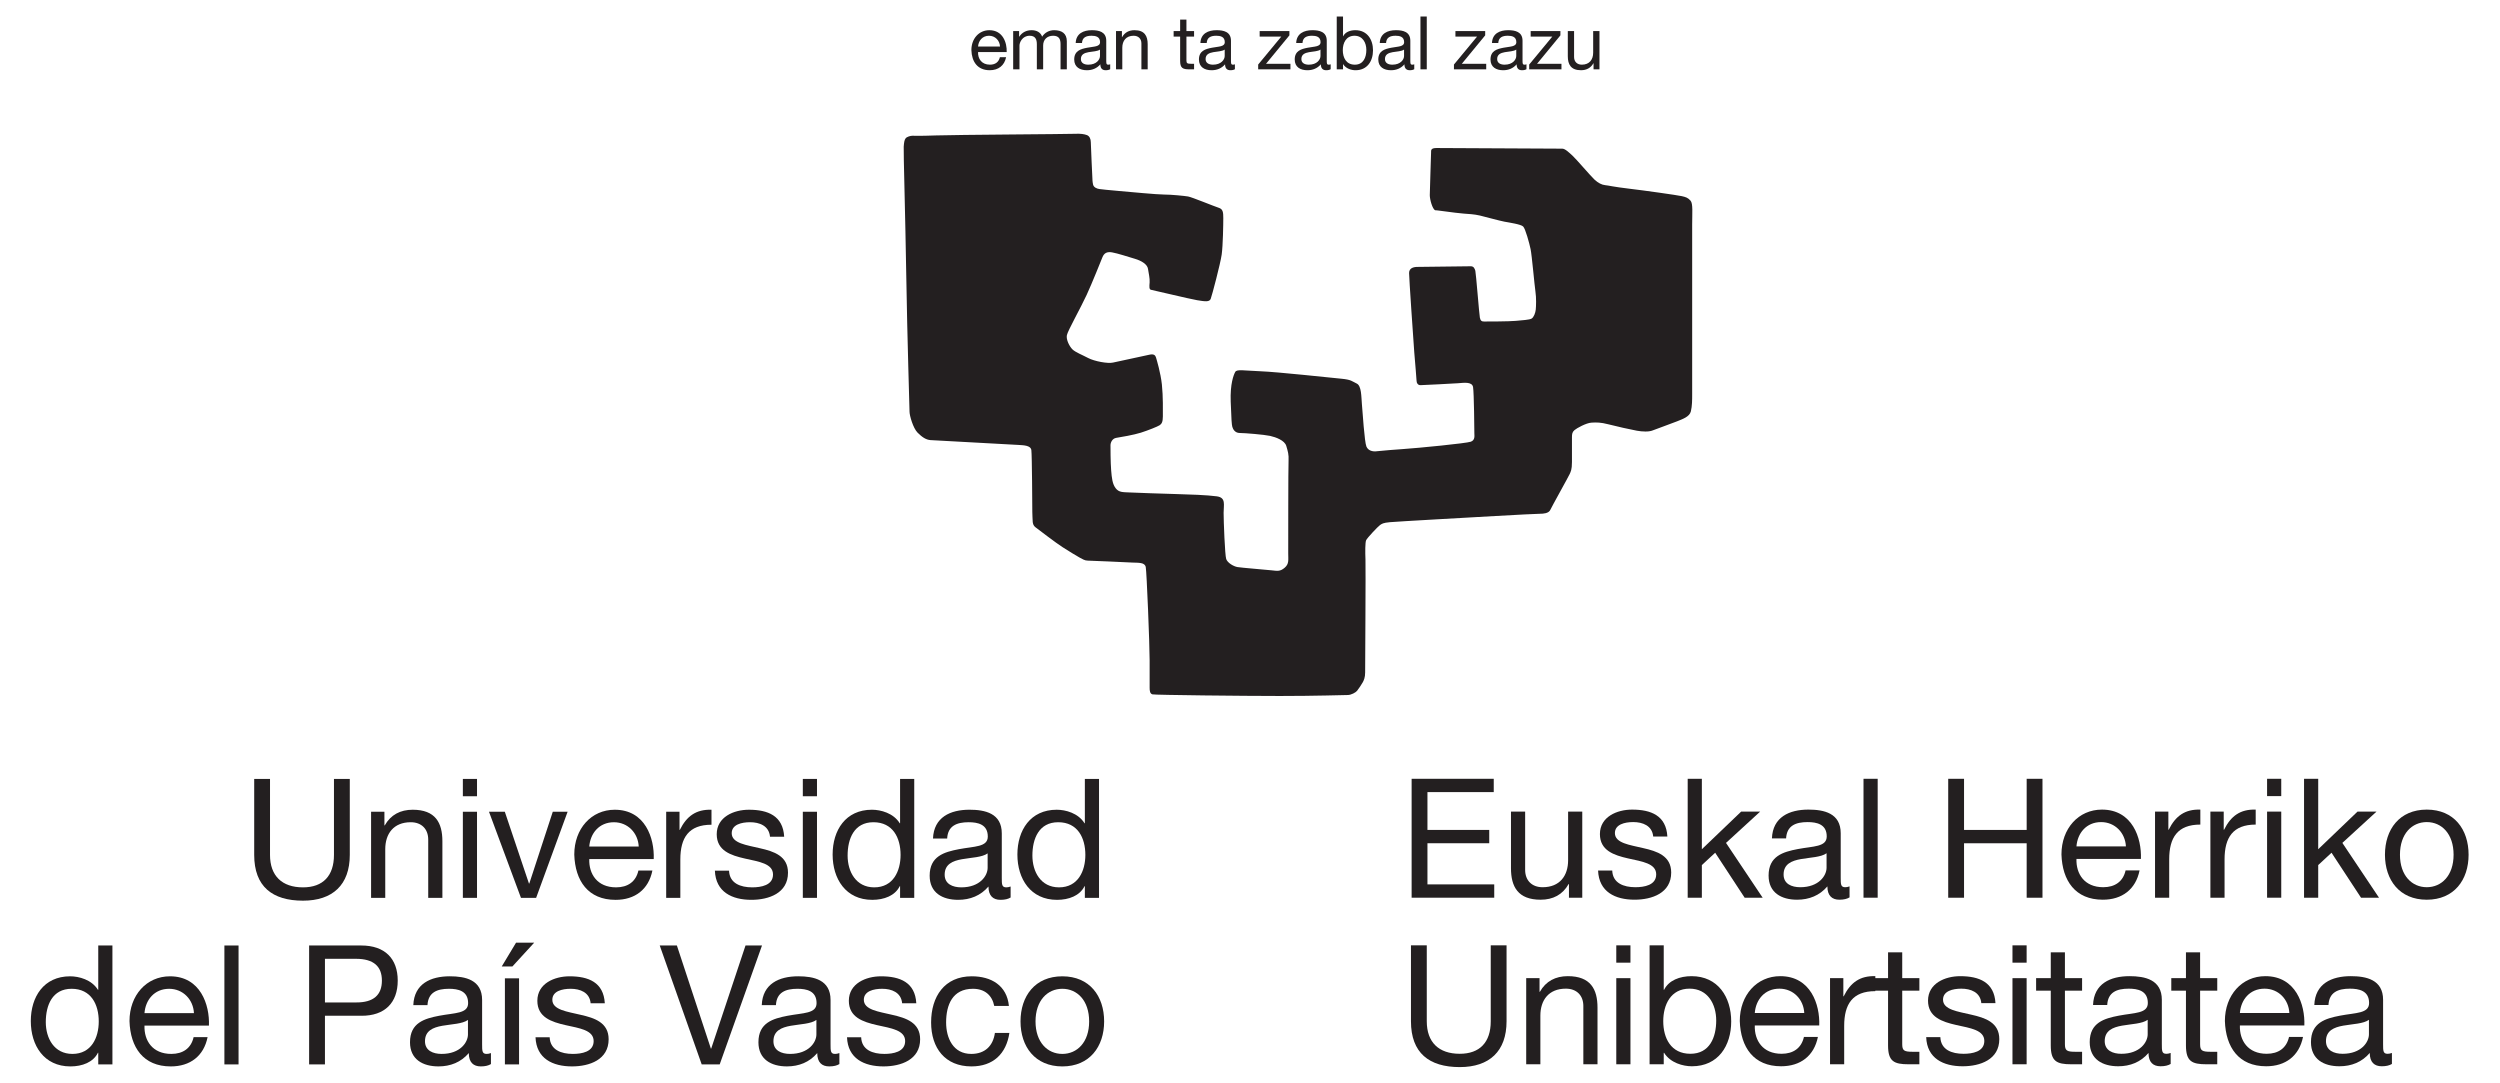 <?xml version="1.0" encoding="UTF-8" standalone="no"?>
<svg
   xmlns:dc="http://purl.org/dc/elements/1.1/"
   xmlns:cc="http://creativecommons.org/ns#"
   xmlns:rdf="http://www.w3.org/1999/02/22-rdf-syntax-ns#"
   xmlns:svg="http://www.w3.org/2000/svg"
   xmlns="http://www.w3.org/2000/svg"
   viewBox="0 0 226.772 98.268"
   height="98.268"
   width="226.772"
   xml:space="preserve"
   id="svg2"
   version="1.1"><defs
     id="defs6"><clipPath
       id="clipPath18"
       clipPathUnits="userSpaceOnUse"><path
         id="path16"
         d="M 0,73.701 H 170.079 V 0 H 0 Z" /></clipPath></defs><g
     transform="matrix(1.333,0,0,-1.333,0,98.268)"
     id="g10"><g
       id="g12"><g
         clip-path="url(#clipPath18)"
         id="g14"><g
           transform="translate(3.116,4.167)"
           id="g20"><path
             id="path22"
             style="fill:#231f20;fill-opacity:1;fill-rule:evenodd;stroke:none"
             d="m 0,0 c 0,1.145 0.442,2.267 1.757,2.267 1.326,0 1.847,-1.066 1.847,-2.222 0,-1.1 -0.499,-2.21 -1.791,-2.21 C 0.567,-2.165 0,-1.1 0,0 M 4.534,5.213 H 3.57 V 2.198 H 3.548 C 3.117,2.89 2.255,3.116 1.655,3.116 c -1.791,0 -2.675,-1.393 -2.675,-3.049 0,-1.654 0.895,-3.083 2.697,-3.083 0.805,0 1.553,0.284 1.871,0.93 H 3.57 v -0.793 h 0.964 z" /></g><g
           transform="translate(9.832,4.778)"
           id="g24"><path
             id="path26"
             style="fill:#231f20;fill-opacity:1;fill-rule:evenodd;stroke:none"
             d="M 0,0 C 0.068,0.896 0.669,1.655 1.677,1.655 2.629,1.655 3.321,0.918 3.366,0 Z M 3.344,-1.632 C 3.174,-2.392 2.618,-2.776 1.825,-2.776 0.544,-2.776 -0.034,-1.87 0,-0.85 h 4.386 c 0.057,1.416 -0.578,3.355 -2.652,3.355 -1.598,0 -2.754,-1.292 -2.754,-3.049 0.057,-1.79 0.94,-3.083 2.811,-3.083 1.314,0 2.244,0.703 2.504,1.995 z" /></g><path
           id="path28"
           style="fill:#231f20;fill-opacity:1;fill-rule:evenodd;stroke:none"
           d="m 15.27,1.288 h 0.963 V 9.38 H 15.27 Z" /><g
           transform="translate(22.112,8.474)"
           id="g30"><path
             id="path32"
             style="fill:#231f20;fill-opacity:1;fill-rule:evenodd;stroke:none"
             d="m 0,0 h 2.108 c 1.213,0 1.768,-0.521 1.768,-1.484 0,-0.964 -0.555,-1.497 -1.768,-1.486 L 0,-2.97 Z M -1.077,-7.186 H 0 v 3.31 h 2.471 c 1.609,-0.012 2.482,0.895 2.482,2.392 0,1.495 -0.873,2.39 -2.482,2.39 h -3.548 z" /></g><g
           transform="translate(33.408,2.059)"
           id="g34"><path
             id="path36"
             style="fill:#231f20;fill-opacity:1;fill-rule:evenodd;stroke:none"
             d="m 0,0 c -0.125,-0.046 -0.215,-0.057 -0.294,-0.057 -0.307,0 -0.307,0.204 -0.307,0.658 v 3.014 c 0,1.371 -1.144,1.61 -2.198,1.61 -1.304,0 -2.426,-0.51 -2.483,-1.961 h 0.964 c 0.045,0.861 0.646,1.111 1.462,1.111 0.612,0 1.303,-0.136 1.303,-0.975 0,-0.725 -0.906,-0.657 -1.972,-0.861 -0.997,-0.193 -1.983,-0.476 -1.983,-1.803 0,-1.167 0.872,-1.643 1.938,-1.643 0.816,0 1.53,0.283 2.063,0.907 0,-0.635 0.317,-0.907 0.816,-0.907 0.306,0 0.521,0.056 0.691,0.159 z m -1.564,1.269 c 0,-0.533 -0.521,-1.326 -1.791,-1.326 -0.589,0 -1.133,0.227 -1.133,0.862 0,0.714 0.544,0.94 1.178,1.053 0.646,0.114 1.372,0.125 1.746,0.397 z" /></g><path
           id="path38"
           style="fill:#231f20;fill-opacity:1;fill-rule:evenodd;stroke:none"
           d="M 35.321,7.147 H 34.358 V 1.288 h 0.963 z m -1.179,0.805 h 0.725 l 1.485,1.621 h -1.235 z" /><g
           transform="translate(36.441,3.135)"
           id="g40"><path
             id="path42"
             style="fill:#231f20;fill-opacity:1;fill-rule:evenodd;stroke:none"
             d="m 0,0 c 0.057,-1.45 1.167,-1.983 2.482,-1.983 1.19,0 2.494,0.453 2.494,1.847 0,1.134 -0.953,1.451 -1.916,1.666 -0.895,0.216 -1.915,0.329 -1.915,1.021 0,0.589 0.668,0.748 1.247,0.748 0.634,0 1.292,-0.238 1.359,-0.986 H 4.715 C 4.636,3.74 3.604,4.148 2.313,4.148 1.292,4.148 0.125,3.661 0.125,2.482 0.125,1.36 1.088,1.043 2.04,0.827 3.004,0.612 3.956,0.487 3.956,-0.261 3.956,-0.997 3.14,-1.133 2.539,-1.133 1.746,-1.133 0.998,-0.861 0.963,0 Z" /></g><g
           transform="translate(51.853,9.38)"
           id="g44"><path
             id="path46"
             style="fill:#231f20;fill-opacity:1;fill-rule:evenodd;stroke:none"
             d="M 0,0 H -1.122 L -3.457,-7.016 H -3.479 L -5.792,0 h -1.167 l 2.856,-8.092 h 1.224 z" /></g><g
           transform="translate(57.119,2.059)"
           id="g48"><path
             id="path50"
             style="fill:#231f20;fill-opacity:1;fill-rule:evenodd;stroke:none"
             d="m 0,0 c -0.125,-0.046 -0.215,-0.057 -0.295,-0.057 -0.306,0 -0.306,0.204 -0.306,0.658 v 3.014 c 0,1.371 -1.145,1.61 -2.198,1.61 -1.304,0 -2.426,-0.51 -2.483,-1.961 h 0.964 c 0.045,0.861 0.646,1.111 1.462,1.111 0.612,0 1.303,-0.136 1.303,-0.975 0,-0.725 -0.906,-0.657 -1.972,-0.861 -0.997,-0.193 -1.984,-0.476 -1.984,-1.803 0,-1.167 0.873,-1.643 1.939,-1.643 0.816,0 1.53,0.283 2.063,0.907 0,-0.635 0.317,-0.907 0.816,-0.907 0.306,0 0.521,0.056 0.691,0.159 z m -1.564,1.269 c 0,-0.533 -0.521,-1.326 -1.791,-1.326 -0.589,0 -1.133,0.227 -1.133,0.862 0,0.714 0.544,0.94 1.178,1.053 0.646,0.114 1.372,0.125 1.746,0.397 z" /></g><g
           transform="translate(57.638,3.135)"
           id="g52"><path
             id="path54"
             style="fill:#231f20;fill-opacity:1;fill-rule:evenodd;stroke:none"
             d="m 0,0 c 0.057,-1.45 1.167,-1.983 2.482,-1.983 1.19,0 2.494,0.453 2.494,1.847 0,1.134 -0.953,1.451 -1.916,1.666 -0.895,0.216 -1.915,0.329 -1.915,1.021 0,0.589 0.668,0.748 1.247,0.748 0.634,0 1.292,-0.238 1.359,-0.986 H 4.715 C 4.636,3.74 3.604,4.148 2.313,4.148 1.292,4.148 0.125,3.661 0.125,2.482 0.125,1.36 1.088,1.043 2.04,0.827 3.004,0.612 3.956,0.487 3.956,-0.261 3.956,-0.997 3.14,-1.133 2.539,-1.133 1.745,-1.133 0.997,-0.861 0.963,0 Z" /></g><g
           transform="translate(68.655,5.266)"
           id="g56"><path
             id="path58"
             style="fill:#231f20;fill-opacity:1;fill-rule:evenodd;stroke:none"
             d="m 0,0 c -0.136,1.395 -1.202,2.018 -2.528,2.018 -1.859,0 -2.766,-1.383 -2.766,-3.14 0,-1.745 0.953,-2.992 2.743,-2.992 1.474,0 2.369,0.85 2.584,2.278 h -0.986 c -0.124,-0.884 -0.68,-1.428 -1.609,-1.428 -1.224,0 -1.711,1.066 -1.711,2.142 0,1.19 0.43,2.29 1.824,2.29 0.794,0 1.303,-0.431 1.451,-1.168 z" /></g><g
           transform="translate(70.466,4.212)"
           id="g60"><path
             id="path62"
             style="fill:#231f20;fill-opacity:1;fill-rule:evenodd;stroke:none"
             d="M 0,0 C 0,1.428 0.815,2.222 1.824,2.222 2.833,2.222 3.649,1.428 3.649,0 3.649,-1.417 2.833,-2.21 1.824,-2.21 0.815,-2.21 0,-1.417 0,0 m -1.021,0 c 0,-1.712 0.986,-3.061 2.845,-3.061 1.859,0 2.845,1.349 2.845,3.061 0,1.723 -0.986,3.071 -2.845,3.071 -1.859,0 -2.845,-1.348 -2.845,-3.071" /></g><g
           transform="translate(23.803,20.715)"
           id="g64"><path
             id="path66"
             style="fill:#231f20;fill-opacity:1;fill-rule:evenodd;stroke:none"
             d="m 0,0 h -1.077 v -5.169 c 0,-1.428 -0.747,-2.21 -2.108,-2.21 -1.428,0 -2.244,0.782 -2.244,2.21 V 0 h -1.076 v -5.169 c 0,-2.153 1.234,-3.116 3.32,-3.116 2.018,0 3.185,1.076 3.185,3.116 z" /></g><g
           transform="translate(25.252,12.622)"
           id="g68"><path
             id="path70"
             style="fill:#231f20;fill-opacity:1;fill-rule:evenodd;stroke:none"
             d="m 0,0 h 0.964 v 3.31 c 0,1.053 0.567,1.836 1.734,1.836 0.737,0 1.19,-0.465 1.19,-1.179 V 0 H 4.852 V 3.854 C 4.852,5.111 4.375,5.996 2.834,5.996 1.995,5.996 1.338,5.655 0.93,4.93 H 0.907 V 5.859 H 0 Z" /></g><path
           id="path72"
           style="fill:#231f20;fill-opacity:1;fill-rule:evenodd;stroke:none"
           d="m 32.46,20.715 h -0.963 v -1.179 h 0.963 z m -0.963,-8.093 h 0.963 v 5.859 h -0.963 z" /><g
           transform="translate(38.625,18.481)"
           id="g74"><path
             id="path76"
             style="fill:#231f20;fill-opacity:1;fill-rule:evenodd;stroke:none"
             d="M 0,0 H -1.009 L -2.607,-4.885 H -2.63 L -4.273,0 H -5.35 l 2.176,-5.859 h 1.032 z" /></g><g
           transform="translate(40.099,16.112)"
           id="g78"><path
             id="path80"
             style="fill:#231f20;fill-opacity:1;fill-rule:evenodd;stroke:none"
             d="M 0,0 C 0.068,0.896 0.669,1.655 1.678,1.655 2.629,1.655 3.321,0.919 3.366,0 Z M 3.344,-1.632 C 3.174,-2.391 2.618,-2.776 1.825,-2.776 0.544,-2.776 -0.034,-1.869 0,-0.85 h 4.386 c 0.057,1.417 -0.578,3.356 -2.652,3.356 -1.598,0 -2.754,-1.293 -2.754,-3.05 0.057,-1.79 0.94,-3.082 2.811,-3.082 1.314,0 2.244,0.702 2.505,1.994 z" /></g><g
           transform="translate(45.333,12.622)"
           id="g82"><path
             id="path84"
             style="fill:#231f20;fill-opacity:1;fill-rule:evenodd;stroke:none"
             d="m 0,0 h 0.963 v 2.606 c 0,1.486 0.567,2.37 2.12,2.37 v 1.02 C 2.04,6.029 1.394,5.564 0.929,4.624 H 0.907 V 5.859 H 0 Z" /></g><g
           transform="translate(48.647,14.47)"
           id="g86"><path
             id="path88"
             style="fill:#231f20;fill-opacity:1;fill-rule:evenodd;stroke:none"
             d="m 0,0 c 0.057,-1.451 1.167,-1.983 2.482,-1.983 1.19,0 2.493,0.453 2.493,1.846 0,1.134 -0.952,1.451 -1.915,1.666 -0.895,0.216 -1.915,0.329 -1.915,1.021 0,0.589 0.668,0.748 1.246,0.748 0.635,0 1.292,-0.238 1.36,-0.986 H 4.715 C 4.636,3.74 3.604,4.148 2.312,4.148 1.292,4.148 0.125,3.66 0.125,2.481 0.125,1.359 1.088,1.043 2.04,0.827 3.003,0.611 3.956,0.487 3.956,-0.261 3.956,-0.998 3.139,-1.134 2.539,-1.134 1.745,-1.134 0.997,-0.861 0.963,0 Z" /></g><path
           id="path90"
           style="fill:#231f20;fill-opacity:1;fill-rule:evenodd;stroke:none"
           d="m 55.595,20.715 h -0.964 v -1.179 h 0.964 z m -0.964,-8.093 h 0.964 v 5.859 h -0.964 z" /><g
           transform="translate(57.679,15.501)"
           id="g92"><path
             id="path94"
             style="fill:#231f20;fill-opacity:1;fill-rule:evenodd;stroke:none"
             d="m 0,0 c 0,1.145 0.442,2.267 1.757,2.267 1.326,0 1.847,-1.066 1.847,-2.222 0,-1.1 -0.499,-2.21 -1.791,-2.21 C 0.566,-2.165 0,-1.1 0,0 M 4.534,5.214 H 3.57 V 2.198 H 3.547 C 3.117,2.89 2.255,3.117 1.655,3.117 c -1.791,0 -2.675,-1.394 -2.675,-3.05 0,-1.654 0.895,-3.082 2.697,-3.082 0.805,0 1.553,0.284 1.87,0.929 H 3.57 v -0.793 h 0.964 z" /></g><g
           transform="translate(68.771,13.393)"
           id="g96"><path
             id="path98"
             style="fill:#231f20;fill-opacity:1;fill-rule:evenodd;stroke:none"
             d="m 0,0 c -0.125,-0.045 -0.215,-0.057 -0.295,-0.057 -0.306,0 -0.306,0.204 -0.306,0.658 v 3.014 c 0,1.372 -1.145,1.611 -2.199,1.611 -1.303,0 -2.425,-0.511 -2.482,-1.961 h 0.964 c 0.045,0.861 0.646,1.11 1.462,1.11 0.612,0 1.303,-0.136 1.303,-0.975 0,-0.725 -0.906,-0.657 -1.972,-0.861 -0.997,-0.193 -1.984,-0.476 -1.984,-1.803 0,-1.167 0.873,-1.642 1.939,-1.642 0.816,0 1.529,0.283 2.063,0.906 0,-0.635 0.317,-0.906 0.816,-0.906 0.306,0 0.521,0.056 0.691,0.158 z m -1.564,1.27 c 0,-0.534 -0.521,-1.327 -1.791,-1.327 -0.589,0 -1.133,0.227 -1.133,0.862 0,0.714 0.544,0.94 1.178,1.053 0.646,0.115 1.372,0.125 1.746,0.398 z" /></g><g
           transform="translate(70.253,15.501)"
           id="g100"><path
             id="path102"
             style="fill:#231f20;fill-opacity:1;fill-rule:evenodd;stroke:none"
             d="m 0,0 c 0,1.145 0.442,2.267 1.757,2.267 1.326,0 1.847,-1.066 1.847,-2.222 0,-1.1 -0.499,-2.21 -1.791,-2.21 C 0.567,-2.165 0,-1.1 0,0 M 4.534,5.214 H 3.57 V 2.198 H 3.547 C 3.117,2.89 2.255,3.117 1.655,3.117 c -1.791,0 -2.676,-1.394 -2.676,-3.05 0,-1.654 0.896,-3.082 2.699,-3.082 0.804,0 1.552,0.284 1.869,0.929 H 3.57 v -0.793 h 0.964 z" /></g><g
           transform="translate(102.519,9.39)"
           id="g104"><path
             id="path106"
             style="fill:#231f20;fill-opacity:1;fill-rule:evenodd;stroke:none"
             d="m 0,0 h -1.076 v -5.168 c 0,-1.429 -0.748,-2.211 -2.109,-2.211 -1.427,0 -2.244,0.782 -2.244,2.211 V 0 h -1.076 v -5.168 c 0,-2.154 1.235,-3.117 3.32,-3.117 2.018,0 3.185,1.077 3.185,3.117 z" /></g><g
           transform="translate(103.856,1.297)"
           id="g108"><path
             id="path110"
             style="fill:#231f20;fill-opacity:1;fill-rule:evenodd;stroke:none"
             d="m 0,0 h 0.964 v 3.31 c 0,1.054 0.566,1.836 1.733,1.836 0.738,0 1.191,-0.464 1.191,-1.178 V 0 h 0.964 v 3.854 c 0,1.258 -0.477,2.142 -2.018,2.142 -0.839,0 -1.496,-0.34 -1.904,-1.065 H 0.907 V 5.86 L 0,5.86 Z" /></g><path
           id="path112"
           style="fill:#231f20;fill-opacity:1;fill-rule:evenodd;stroke:none"
           d="m 110.95,9.39 h -0.964 V 8.211 h 0.964 z m -0.964,-8.093 h 0.964 v 5.86 h -0.964 z" /><g
           transform="translate(112.252,1.297)"
           id="g114"><path
             id="path116"
             style="fill:#231f20;fill-opacity:1;fill-rule:evenodd;stroke:none"
             d="m 0,0 h 0.963 v 0.782 h 0.023 c 0.431,-0.691 1.292,-0.918 1.893,-0.918 1.791,0 2.675,1.395 2.675,3.049 0,1.655 -0.896,3.083 -2.698,3.083 -0.804,0 -1.552,-0.283 -1.87,-0.93 H 0.963 V 8.093 H 0 Z m 4.534,2.981 c 0,-1.144 -0.442,-2.267 -1.758,-2.267 -1.325,0 -1.846,1.065 -1.846,2.222 0,1.099 0.498,2.21 1.79,2.21 1.247,0 1.814,-1.065 1.814,-2.165" /></g><g
           transform="translate(119.411,4.788)"
           id="g118"><path
             id="path120"
             style="fill:#231f20;fill-opacity:1;fill-rule:evenodd;stroke:none"
             d="M 0,0 C 0.067,0.896 0.668,1.654 1.677,1.654 2.629,1.654 3.32,0.918 3.366,0 Z M 3.344,-1.632 C 3.173,-2.392 2.617,-2.777 1.824,-2.777 0.544,-2.777 -0.034,-1.87 0,-0.85 h 4.386 c 0.056,1.416 -0.578,3.355 -2.652,3.355 -1.598,0 -2.755,-1.292 -2.755,-3.049 0.057,-1.791 0.941,-3.083 2.811,-3.083 1.315,0 2.244,0.703 2.505,1.995 z" /></g><g
           transform="translate(124.531,1.297)"
           id="g122"><path
             id="path124"
             style="fill:#231f20;fill-opacity:1;fill-rule:evenodd;stroke:none"
             d="m 0,0 h 0.963 v 2.607 c 0,1.485 0.567,2.369 2.12,2.369 v 1.02 C 2.04,6.03 1.395,5.565 0.929,4.625 H 0.906 V 5.86 H 0 Z" /></g><g
           transform="translate(129.444,8.914)"
           id="g126"><path
             id="path128"
             style="fill:#231f20;fill-opacity:1;fill-rule:evenodd;stroke:none"
             d="m 0,0 h -0.964 v -1.757 h -0.998 v -0.85 h 0.998 v -3.729 c 0,-1.077 0.397,-1.281 1.394,-1.281 h 0.737 v 0.85 H 0.725 C 0.124,-6.767 0,-6.688 0,-6.245 v 3.638 h 1.167 v 0.85 l -1.167,0 z" /></g><g
           transform="translate(131.074,3.144)"
           id="g130"><path
             id="path132"
             style="fill:#231f20;fill-opacity:1;fill-rule:evenodd;stroke:none"
             d="m 0,0 c 0.057,-1.45 1.168,-1.983 2.482,-1.983 1.191,0 2.494,0.453 2.494,1.847 0,1.133 -0.953,1.451 -1.915,1.666 -0.896,0.215 -1.915,0.328 -1.915,1.02 0,0.59 0.667,0.748 1.246,0.748 0.634,0 1.292,-0.237 1.36,-0.985 H 4.715 C 4.636,3.74 3.604,4.148 2.313,4.148 1.292,4.148 0.125,3.661 0.125,2.482 0.125,1.36 1.088,1.043 2.04,0.827 3.004,0.612 3.956,0.487 3.956,-0.261 3.956,-0.997 3.14,-1.134 2.539,-1.134 1.745,-1.134 0.997,-0.861 0.964,0 Z" /></g><path
           id="path134"
           style="fill:#231f20;fill-opacity:1;fill-rule:evenodd;stroke:none"
           d="m 137.909,9.39 h -0.963 V 8.211 h 0.963 z m -0.963,-8.093 h 0.963 v 5.86 h -0.963 z" /><g
           transform="translate(140.515,8.914)"
           id="g136"><path
             id="path138"
             style="fill:#231f20;fill-opacity:1;fill-rule:evenodd;stroke:none"
             d="m 0,0 h -0.963 v -1.757 h -0.998 v -0.85 h 0.998 v -3.729 c 0,-1.077 0.397,-1.281 1.394,-1.281 h 0.737 v 0.85 H 0.726 C 0.125,-6.767 0,-6.688 0,-6.245 v 3.638 h 1.168 v 0.85 l -1.168,0 z" /></g><g
           transform="translate(147.711,2.067)"
           id="g140"><path
             id="path142"
             style="fill:#231f20;fill-opacity:1;fill-rule:evenodd;stroke:none"
             d="m 0,0 c -0.125,-0.045 -0.216,-0.057 -0.295,-0.057 -0.306,0 -0.306,0.204 -0.306,0.659 v 3.014 c 0,1.371 -1.145,1.61 -2.199,1.61 -1.304,0 -2.426,-0.51 -2.482,-1.961 h 0.964 c 0.045,0.861 0.645,1.11 1.462,1.11 0.612,0 1.302,-0.136 1.302,-0.975 0,-0.724 -0.906,-0.657 -1.971,-0.861 -0.997,-0.192 -1.984,-0.476 -1.984,-1.802 0,-1.167 0.873,-1.643 1.939,-1.643 0.815,0 1.529,0.283 2.062,0.906 0,-0.635 0.318,-0.906 0.817,-0.906 0.305,0 0.52,0.056 0.691,0.158 z m -1.564,1.27 c 0,-0.533 -0.522,-1.327 -1.791,-1.327 -0.589,0 -1.133,0.227 -1.133,0.863 0,0.714 0.544,0.94 1.178,1.053 0.646,0.114 1.372,0.125 1.746,0.397 z" /></g><g
           transform="translate(149.714,8.914)"
           id="g144"><path
             id="path146"
             style="fill:#231f20;fill-opacity:1;fill-rule:evenodd;stroke:none"
             d="m 0,0 h -0.963 v -1.757 h -0.998 v -0.85 h 0.998 v -3.729 c 0,-1.077 0.397,-1.281 1.394,-1.281 h 0.736 v 0.85 H 0.726 C 0.125,-6.767 0,-6.688 0,-6.245 v 3.638 h 1.167 v 0.85 l -1.167,0 z" /></g><g
           transform="translate(152.422,4.788)"
           id="g148"><path
             id="path150"
             style="fill:#231f20;fill-opacity:1;fill-rule:evenodd;stroke:none"
             d="M 0,0 C 0.067,0.896 0.668,1.654 1.677,1.654 2.629,1.654 3.32,0.918 3.365,0 Z M 3.343,-1.632 C 3.173,-2.392 2.617,-2.777 1.824,-2.777 0.543,-2.777 -0.034,-1.87 0,-0.85 h 4.386 c 0.056,1.416 -0.578,3.355 -2.653,3.355 -1.597,0 -2.754,-1.292 -2.754,-3.049 0.057,-1.791 0.941,-3.083 2.811,-3.083 1.314,0 2.244,0.703 2.505,1.995 z" /></g><g
           transform="translate(162.767,2.067)"
           id="g152"><path
             id="path154"
             style="fill:#231f20;fill-opacity:1;fill-rule:evenodd;stroke:none"
             d="m 0,0 c -0.125,-0.045 -0.216,-0.057 -0.295,-0.057 -0.306,0 -0.306,0.204 -0.306,0.659 v 3.014 c 0,1.371 -1.144,1.61 -2.199,1.61 -1.303,0 -2.425,-0.51 -2.481,-1.961 h 0.963 c 0.046,0.861 0.646,1.11 1.462,1.11 0.612,0 1.303,-0.136 1.303,-0.975 0,-0.724 -0.907,-0.657 -1.971,-0.861 -0.998,-0.192 -1.985,-0.476 -1.985,-1.802 0,-1.167 0.873,-1.643 1.939,-1.643 0.816,0 1.53,0.283 2.062,0.906 0,-0.635 0.319,-0.906 0.817,-0.906 0.306,0 0.521,0.056 0.691,0.158 z m -1.564,1.27 c 0,-0.533 -0.522,-1.327 -1.79,-1.327 -0.59,0 -1.134,0.227 -1.134,0.863 0,0.714 0.544,0.94 1.178,1.053 0.647,0.114 1.372,0.125 1.746,0.397 z" /></g><g
           transform="translate(96.059,12.632)"
           id="g156"><path
             id="path158"
             style="fill:#231f20;fill-opacity:1;fill-rule:evenodd;stroke:none"
             d="M 0,0 H 5.622 V 0.906 H 1.077 v 2.8 H 5.282 V 4.612 H 1.077 V 7.186 H 5.588 V 8.092 H 0 Z" /></g><g
           transform="translate(107.671,18.491)"
           id="g160"><path
             id="path162"
             style="fill:#231f20;fill-opacity:1;fill-rule:evenodd;stroke:none"
             d="m 0,0 h -0.963 v -3.31 c 0,-1.053 -0.566,-1.836 -1.734,-1.836 -0.737,0 -1.19,0.465 -1.19,1.179 V 0 h -0.964 v -3.854 c 0,-1.258 0.477,-2.142 2.018,-2.142 0.839,0 1.496,0.34 1.904,1.065 h 0.023 V -5.859 H 0 Z" /></g><g
           transform="translate(108.747,14.479)"
           id="g164"><path
             id="path166"
             style="fill:#231f20;fill-opacity:1;fill-rule:evenodd;stroke:none"
             d="m 0,0 c 0.057,-1.45 1.167,-1.983 2.482,-1.983 1.19,0 2.494,0.453 2.494,1.847 0,1.134 -0.953,1.451 -1.915,1.666 -0.896,0.216 -1.916,0.329 -1.916,1.021 0,0.589 0.668,0.748 1.247,0.748 0.634,0 1.292,-0.238 1.36,-0.986 H 4.715 C 4.636,3.74 3.604,4.148 2.313,4.148 1.292,4.148 0.125,3.661 0.125,2.482 0.125,1.36 1.088,1.043 2.04,0.827 3.004,0.612 3.955,0.487 3.955,-0.261 3.955,-0.997 3.14,-1.133 2.539,-1.133 1.745,-1.133 0.997,-0.861 0.963,0 Z" /></g><g
           transform="translate(114.845,12.632)"
           id="g168"><path
             id="path170"
             style="fill:#231f20;fill-opacity:1;fill-rule:evenodd;stroke:none"
             d="M 0,0 H 0.964 V 2.221 L 1.87,3.06 3.876,0 H 5.101 L 2.607,3.729 4.931,5.859 H 3.639 L 0.964,3.298 V 8.092 L 0,8.092 Z" /></g><g
           transform="translate(125.859,13.402)"
           id="g172"><path
             id="path174"
             style="fill:#231f20;fill-opacity:1;fill-rule:evenodd;stroke:none"
             d="m 0,0 c -0.125,-0.046 -0.216,-0.057 -0.295,-0.057 -0.306,0 -0.306,0.204 -0.306,0.658 v 3.014 c 0,1.371 -1.144,1.61 -2.199,1.61 -1.303,0 -2.426,-0.51 -2.482,-1.961 h 0.964 c 0.046,0.862 0.645,1.111 1.462,1.111 0.612,0 1.303,-0.136 1.303,-0.975 0,-0.725 -0.907,-0.658 -1.972,-0.861 -0.997,-0.193 -1.984,-0.476 -1.984,-1.803 0,-1.167 0.873,-1.643 1.939,-1.643 0.816,0 1.53,0.283 2.062,0.907 0,-0.635 0.318,-0.907 0.817,-0.907 0.305,0 0.521,0.056 0.691,0.159 z m -1.564,1.27 c 0,-0.534 -0.522,-1.327 -1.79,-1.327 -0.59,0 -1.134,0.227 -1.134,0.862 0,0.714 0.544,0.94 1.178,1.053 0.647,0.114 1.372,0.125 1.746,0.397 z" /></g><path
           id="path176"
           style="fill:#231f20;fill-opacity:1;fill-rule:evenodd;stroke:none"
           d="m 126.809,12.632 h 0.964 v 8.092 h -0.964 z" /><g
           transform="translate(132.573,12.632)"
           id="g178"><path
             id="path180"
             style="fill:#231f20;fill-opacity:1;fill-rule:evenodd;stroke:none"
             d="M 0,0 H 1.077 V 3.706 H 5.339 V 0 H 6.415 V 8.092 H 5.339 V 4.612 H 1.077 v 3.48 H 0 Z" /></g><g
           transform="translate(141.3,16.122)"
           id="g182"><path
             id="path184"
             style="fill:#231f20;fill-opacity:1;fill-rule:evenodd;stroke:none"
             d="M 0,0 C 0.067,0.896 0.668,1.655 1.677,1.655 2.629,1.655 3.321,0.918 3.366,0 Z m 3.344,-1.632 c -0.17,-0.76 -0.726,-1.144 -1.52,-1.144 -1.28,0 -1.858,0.906 -1.824,1.926 h 4.386 c 0.057,1.417 -0.577,3.355 -2.652,3.355 -1.598,0 -2.755,-1.292 -2.755,-3.049 0.057,-1.791 0.942,-3.083 2.812,-3.083 1.314,0 2.244,0.703 2.504,1.995 z" /></g><g
           transform="translate(146.647,12.632)"
           id="g186"><path
             id="path188"
             style="fill:#231f20;fill-opacity:1;fill-rule:evenodd;stroke:none"
             d="m 0,0 h 0.964 v 2.606 c 0,1.485 0.566,2.37 2.119,2.37 V 5.995 C 2.04,6.029 1.395,5.564 0.93,4.624 H 0.907 V 5.859 H 0 Z" /></g><g
           transform="translate(150.414,12.632)"
           id="g190"><path
             id="path192"
             style="fill:#231f20;fill-opacity:1;fill-rule:evenodd;stroke:none"
             d="m 0,0 h 0.964 v 2.606 c 0,1.485 0.566,2.37 2.119,2.37 V 5.995 C 2.04,6.029 1.395,5.564 0.93,4.624 H 0.907 V 5.859 H 0 Z" /></g><path
           id="path194"
           style="fill:#231f20;fill-opacity:1;fill-rule:evenodd;stroke:none"
           d="m 155.236,20.724 h -0.964 v -1.179 h 0.964 z m -0.964,-8.092 h 0.964 v 5.859 h -0.964 z" /><g
           transform="translate(156.787,12.632)"
           id="g196"><path
             id="path198"
             style="fill:#231f20;fill-opacity:1;fill-rule:evenodd;stroke:none"
             d="M 0,0 H 0.964 V 2.221 L 1.87,3.06 3.877,0 H 5.101 L 2.607,3.729 4.931,5.859 H 3.639 L 0.964,3.298 V 8.092 L 0,8.092 Z" /></g><g
           transform="translate(163.314,15.556)"
           id="g200"><path
             id="path202"
             style="fill:#231f20;fill-opacity:1;fill-rule:evenodd;stroke:none"
             d="M 0,0 C 0,1.428 0.816,2.222 1.824,2.222 2.834,2.222 3.649,1.428 3.649,0 3.649,-1.417 2.834,-2.21 1.824,-2.21 0.816,-2.21 0,-1.417 0,0 m -1.021,0 c 0,-1.712 0.987,-3.061 2.845,-3.061 1.86,0 2.846,1.349 2.846,3.061 0,1.723 -0.986,3.071 -2.846,3.071 -1.858,0 -2.845,-1.348 -2.845,-3.071" /></g><g
           transform="translate(74.337,61.558)"
           id="g204"><path
             id="path206"
             style="fill:#231f20;fill-opacity:1;fill-rule:evenodd;stroke:none"
             d="m 0,0 c 0,0 -0.109,2.265 -0.109,2.484 0,0.22 -0.088,0.418 -0.264,0.484 -0.177,0.066 -0.418,0.11 -0.836,0.088 -0.418,-0.022 -8.158,-0.066 -9.411,-0.11 -1.254,-0.044 -1.495,-0.022 -1.627,-0.022 -0.132,0 -0.374,-0.066 -0.462,-0.175 -0.088,-0.111 -0.11,-0.287 -0.132,-0.572 -0.022,-0.286 0.11,-4.705 0.176,-8.861 0.065,-4.155 0.22,-8.904 0.22,-9.168 0,-0.264 0.242,-1.121 0.549,-1.429 0.308,-0.308 0.572,-0.484 0.88,-0.506 0.308,-0.022 5.695,-0.308 6.002,-0.33 0.309,-0.022 0.815,-0.022 0.859,-0.351 0.044,-0.33 0.065,-3.936 0.065,-4.222 0,-0.286 0.023,-0.439 0.023,-0.571 0,-0.133 0.021,-0.33 0.197,-0.462 0.177,-0.132 1.407,-1.077 1.825,-1.341 0.418,-0.264 1.012,-0.638 1.188,-0.726 0.175,-0.087 0.33,-0.198 0.527,-0.198 0.198,0 2.596,-0.11 3.035,-0.132 0.44,-0.021 0.858,0.022 0.924,-0.307 0.065,-0.33 0.264,-5.277 0.264,-6.332 v -1.869 c 0,-0.22 0.021,-0.418 0.197,-0.462 0.176,-0.044 6.245,-0.11 8.664,-0.11 2.419,0 4.376,0.066 4.617,0.066 0.242,0 0.55,0.176 0.638,0.286 0.088,0.109 0.33,0.462 0.396,0.594 0.066,0.131 0.154,0.307 0.154,0.659 0,0.352 0.044,7.145 0.022,7.673 -0.022,0.528 -0.022,1.166 0.044,1.319 0.065,0.154 0.813,0.946 0.945,1.034 0.132,0.088 0.199,0.153 0.682,0.197 0.483,0.044 5.585,0.33 7.146,0.418 1.561,0.088 2.836,0.154 3.057,0.154 0.22,0 0.594,0.022 0.703,0.264 0.111,0.242 1.254,2.286 1.32,2.441 0.066,0.154 0.154,0.285 0.154,0.813 v 1.693 c 0,0.22 0.021,0.352 0.176,0.484 0.153,0.132 0.792,0.483 1.143,0.505 0.352,0.022 0.638,0.022 1.144,-0.109 0.505,-0.132 1.583,-0.374 1.957,-0.44 0.373,-0.066 0.813,-0.088 1.077,0.022 0.264,0.109 1.275,0.461 1.649,0.615 0.373,0.154 0.858,0.308 0.946,0.682 0.088,0.373 0.088,0.769 0.088,1.165 v 11.543 c 0,0.769 0.065,1.429 -0.111,1.627 -0.176,0.198 -0.307,0.242 -0.594,0.308 -0.285,0.065 -2.567,0.389 -3.561,0.505 -1.122,0.132 -1.407,0.22 -1.65,0.242 -0.242,0.022 -0.483,0.154 -0.725,0.374 -0.242,0.22 -1.253,1.407 -1.495,1.627 -0.242,0.22 -0.506,0.483 -0.704,0.483 -0.198,0 -8.158,0.044 -8.554,0.044 -0.396,0 -0.373,-0.153 -0.373,-0.307 0,-0.154 -0.088,-2.616 -0.088,-2.903 0,-0.285 0.176,-0.945 0.373,-1.033 -0.12,0.054 1.32,-0.176 1.936,-0.22 0.307,-0.021 0.725,-0.043 1.099,-0.131 0.373,-0.088 1.319,-0.352 1.671,-0.418 0.352,-0.066 1.121,-0.176 1.276,-0.33 0.153,-0.154 0.417,-1.121 0.505,-1.539 0.088,-0.418 0.264,-2.44 0.329,-2.88 0.067,-0.44 0.045,-1.012 0.023,-1.232 -0.023,-0.22 -0.132,-0.527 -0.286,-0.615 -0.154,-0.088 -0.638,-0.11 -1.077,-0.154 -0.441,-0.044 -2.001,-0.044 -2.156,-0.044 -0.153,0 -0.241,0.044 -0.285,0.264 -0.045,0.22 -0.264,3.034 -0.308,3.188 -0.044,0.154 -0.11,0.308 -0.308,0.308 -0.198,0 -3.342,-0.044 -3.628,-0.044 -0.286,0 -0.572,-0.088 -0.572,-0.418 0,-0.33 0.286,-4.507 0.352,-5.387 0.066,-0.879 0.154,-1.736 0.154,-1.912 0,-0.177 0.088,-0.33 0.263,-0.33 0.177,0 2.244,0.11 2.574,0.132 0.33,0.021 0.945,0.131 1.011,-0.264 0.066,-0.396 0.088,-2.99 0.088,-3.144 0,-0.154 0.066,-0.462 -0.242,-0.572 -0.308,-0.11 -3.537,-0.428 -4.684,-0.506 -1.296,-0.088 -1.693,-0.153 -1.825,-0.153 -0.132,0 -0.462,0.021 -0.594,0.329 -0.131,0.308 -0.263,2.375 -0.307,2.881 -0.044,0.505 -0.023,1.253 -0.352,1.407 -0.33,0.153 -0.352,0.264 -1.055,0.33 -0.703,0.066 -4.332,0.461 -5.476,0.505 -1.143,0.044 -1.627,0.154 -1.736,-0.044 -0.111,-0.198 -0.353,-0.813 -0.309,-2.022 0.044,-1.21 0.067,-1.561 0.11,-1.715 0.044,-0.155 0.176,-0.418 0.506,-0.418 0.33,0 1.671,-0.11 2.067,-0.198 0.396,-0.088 0.99,-0.308 1.099,-0.682 0.111,-0.373 0.176,-0.593 0.155,-0.989 -0.023,-0.396 -0.023,-5.955 -0.023,-6.31 0,-0.462 0.067,-0.726 -0.241,-0.989 -0.309,-0.264 -0.484,-0.221 -0.902,-0.176 -0.417,0.043 -2.045,0.176 -2.309,0.22 -0.264,0.044 -0.682,0.286 -0.769,0.55 -0.088,0.263 -0.176,2.593 -0.176,3.143 0,0.55 0.176,1.033 -0.462,1.121 -0.638,0.089 -1.935,0.133 -2.771,0.155 -0.836,0.021 -2.705,0.087 -3.166,0.109 -0.462,0.022 -0.725,0 -0.945,0.286 -0.221,0.286 -0.265,0.682 -0.309,1.231 -0.044,0.55 -0.044,1.518 -0.044,1.693 0,0.176 0.111,0.462 0.396,0.506 0.286,0.044 1.187,0.198 1.672,0.352 0.483,0.154 1.143,0.417 1.275,0.506 0.132,0.087 0.22,0.219 0.22,0.593 0,0.374 0.021,1.363 -0.066,2.177 -0.088,0.813 -0.352,1.671 -0.396,1.825 -0.044,0.154 -0.132,0.285 -0.483,0.198 -0.353,-0.089 -2.089,-0.44 -2.442,-0.528 -0.351,-0.088 -1.275,0.088 -1.692,0.307 -0.418,0.221 -0.88,0.396 -1.078,0.594 -0.198,0.198 -0.44,0.66 -0.373,0.968 0.065,0.308 0.945,1.869 1.34,2.726 0.396,0.857 0.968,2.309 1.078,2.572 0.11,0.264 0.286,0.396 0.66,0.33 0.373,-0.066 1.121,-0.308 1.56,-0.44 0.441,-0.131 0.836,-0.374 0.88,-0.681 0.044,-0.308 0.132,-0.638 0.111,-0.924 -0.023,-0.285 -0.044,-0.484 0.109,-0.505 0.154,-0.022 2.595,-0.616 3.123,-0.704 0.527,-0.088 0.835,-0.132 0.923,0.088 0.088,0.22 0.66,2.396 0.748,3.012 0.088,0.616 0.11,2.089 0.11,2.485 0,0.395 -0.022,0.615 -0.308,0.703 -0.285,0.088 -1.826,0.726 -2.089,0.77 -0.264,0.043 -1.144,0.131 -1.627,0.131 -0.484,0 -2.309,0.177 -3.078,0.243 -0.771,0.065 -1.144,0.109 -1.32,0.131 -0.175,0.022 -0.396,0.11 -0.44,0.308 C 0,-0.198 0,0 0,0" /></g><g
           transform="translate(66.555,70.552)"
           id="g208"><path
             id="path210"
             style="fill:#231f20;fill-opacity:1;fill-rule:evenodd;stroke:none"
             d="M 0,0 C 0.03,0.398 0.297,0.735 0.745,0.735 1.168,0.735 1.476,0.408 1.495,0 Z M 1.485,-0.725 C 1.41,-1.063 1.163,-1.233 0.811,-1.233 c -0.57,0 -0.826,0.402 -0.811,0.856 h 1.949 c 0.025,0.629 -0.257,1.49 -1.178,1.49 -0.71,0 -1.224,-0.574 -1.224,-1.355 0.025,-0.795 0.418,-1.369 1.249,-1.369 0.584,0 0.997,0.312 1.113,0.886 z" /></g><g
           transform="translate(68.945,69.001)"
           id="g212"><path
             id="path214"
             style="fill:#231f20;fill-opacity:1;fill-rule:evenodd;stroke:none"
             d="m 0,0 h 0.429 v 1.621 c 0,0.197 0.185,0.665 0.694,0.665 0.383,0 0.488,-0.242 0.488,-0.579 V 0 H 2.04 v 1.621 c 0,0.403 0.267,0.665 0.68,0.665 0.418,0 0.504,-0.257 0.504,-0.579 V 0 H 3.651 V 1.908 C 3.651,2.447 3.304,2.664 2.785,2.664 2.452,2.664 2.146,2.498 1.97,2.221 1.863,2.538 1.571,2.664 1.254,2.664 0.896,2.664 0.604,2.513 0.413,2.221 H 0.403 V 2.604 H 0 Z" /></g><g
           transform="translate(75.547,69.343)"
           id="g216"><path
             id="path218"
             style="fill:#231f20;fill-opacity:1;fill-rule:evenodd;stroke:none"
             d="m 0,0 c -0.056,-0.02 -0.096,-0.025 -0.131,-0.025 -0.137,0 -0.137,0.09 -0.137,0.292 v 1.339 c 0,0.61 -0.507,0.716 -0.976,0.716 -0.579,0 -1.077,-0.227 -1.103,-0.872 h 0.428 c 0.021,0.383 0.287,0.494 0.649,0.494 0.273,0 0.58,-0.061 0.58,-0.433 0,-0.323 -0.403,-0.292 -0.876,-0.383 -0.444,-0.086 -0.882,-0.211 -0.882,-0.8 0,-0.519 0.388,-0.731 0.861,-0.731 0.363,0 0.68,0.126 0.917,0.403 0,-0.282 0.141,-0.403 0.362,-0.403 0.137,0 0.233,0.026 0.308,0.07 z m -0.695,0.564 c 0,-0.236 -0.232,-0.589 -0.796,-0.589 -0.262,0 -0.503,0.101 -0.503,0.383 0,0.317 0.241,0.417 0.523,0.468 0.287,0.05 0.61,0.055 0.776,0.176 z" /></g><g
           transform="translate(75.943,69.001)"
           id="g220"><path
             id="path222"
             style="fill:#231f20;fill-opacity:1;fill-rule:evenodd;stroke:none"
             d="m 0,0 h 0.428 v 1.47 c 0,0.468 0.252,0.816 0.77,0.816 0.327,0 0.53,-0.206 0.53,-0.523 V 0 H 2.155 V 1.712 C 2.155,2.271 1.943,2.664 1.259,2.664 0.886,2.664 0.594,2.513 0.413,2.19 H 0.402 V 2.604 L 0,2.604 Z" /></g><g
           transform="translate(80.735,72.385)"
           id="g224"><path
             id="path226"
             style="fill:#231f20;fill-opacity:1;fill-rule:evenodd;stroke:none"
             d="m 0,0 h -0.428 v -0.78 h -0.443 v -0.378 h 0.443 v -1.657 c 0,-0.478 0.176,-0.569 0.619,-0.569 H 0.52 v 0.378 H 0.322 C 0.056,-3.006 0,-2.971 0,-2.774 v 1.616 h 0.52 v 0.378 l -0.52,0 z" /></g><g
           transform="translate(84.033,69.343)"
           id="g228"><path
             id="path230"
             style="fill:#231f20;fill-opacity:1;fill-rule:evenodd;stroke:none"
             d="m 0,0 c -0.055,-0.02 -0.096,-0.025 -0.131,-0.025 -0.136,0 -0.136,0.09 -0.136,0.292 v 1.339 c 0,0.61 -0.508,0.716 -0.976,0.716 -0.58,0 -1.078,-0.227 -1.104,-0.872 h 0.429 c 0.02,0.383 0.286,0.494 0.649,0.494 0.272,0 0.58,-0.061 0.58,-0.433 0,-0.323 -0.404,-0.292 -0.876,-0.383 -0.444,-0.086 -0.882,-0.211 -0.882,-0.8 0,-0.519 0.387,-0.731 0.861,-0.731 0.362,0 0.68,0.126 0.917,0.403 0,-0.282 0.141,-0.403 0.362,-0.403 0.136,0 0.232,0.026 0.307,0.07 z m -0.694,0.564 c 0,-0.236 -0.233,-0.589 -0.796,-0.589 -0.262,0 -0.504,0.101 -0.504,0.383 0,0.317 0.242,0.417 0.524,0.468 0.287,0.05 0.61,0.055 0.776,0.176 z" /></g><g
           transform="translate(85.617,69.001)"
           id="g232"><path
             id="path234"
             style="fill:#231f20;fill-opacity:1;fill-rule:evenodd;stroke:none"
             d="M 0,0 H 2.196 V 0.377 H 0.534 L 2.125,2.312 V 2.604 H 0.101 V 2.226 h 1.47 L 0,0.327 Z" /></g><g
           transform="translate(90.551,69.343)"
           id="g236"><path
             id="path238"
             style="fill:#231f20;fill-opacity:1;fill-rule:evenodd;stroke:none"
             d="m 0,0 c -0.055,-0.02 -0.095,-0.025 -0.131,-0.025 -0.136,0 -0.136,0.09 -0.136,0.292 v 1.339 c 0,0.61 -0.508,0.716 -0.976,0.716 -0.579,0 -1.078,-0.227 -1.104,-0.872 h 0.429 c 0.02,0.383 0.286,0.494 0.649,0.494 0.272,0 0.58,-0.061 0.58,-0.433 0,-0.323 -0.404,-0.292 -0.876,-0.383 -0.444,-0.086 -0.882,-0.211 -0.882,-0.8 0,-0.519 0.387,-0.731 0.861,-0.731 0.362,0 0.68,0.126 0.917,0.403 0,-0.282 0.141,-0.403 0.362,-0.403 0.136,0 0.232,0.026 0.307,0.07 z m -0.694,0.564 c 0,-0.236 -0.233,-0.589 -0.796,-0.589 -0.262,0 -0.504,0.101 -0.504,0.383 0,0.317 0.242,0.417 0.524,0.468 0.287,0.05 0.61,0.055 0.776,0.176 z" /></g><g
           transform="translate(90.963,69.001)"
           id="g240"><path
             id="path242"
             style="fill:#231f20;fill-opacity:1;fill-rule:evenodd;stroke:none"
             d="m 0,0 h 0.428 v 0.348 h 0.01 C 0.63,0.04 1.013,-0.061 1.279,-0.061 c 0.796,0 1.189,0.62 1.189,1.355 0,0.735 -0.399,1.37 -1.199,1.37 -0.358,0 -0.69,-0.126 -0.831,-0.413 H 0.428 V 3.595 L 0,3.595 Z m 2.015,1.324 c 0,-0.509 -0.197,-1.007 -0.782,-1.007 -0.588,0 -0.82,0.474 -0.82,0.987 0,0.488 0.222,0.982 0.796,0.982 0.554,0 0.806,-0.473 0.806,-0.962" /></g><g
           transform="translate(96.238,69.343)"
           id="g244"><path
             id="path246"
             style="fill:#231f20;fill-opacity:1;fill-rule:evenodd;stroke:none"
             d="m 0,0 c -0.055,-0.02 -0.095,-0.025 -0.131,-0.025 -0.136,0 -0.136,0.09 -0.136,0.292 v 1.339 c 0,0.61 -0.508,0.716 -0.976,0.716 -0.58,0 -1.078,-0.227 -1.104,-0.872 h 0.429 c 0.02,0.383 0.286,0.494 0.649,0.494 0.272,0 0.58,-0.061 0.58,-0.433 0,-0.323 -0.404,-0.292 -0.876,-0.383 -0.444,-0.086 -0.882,-0.211 -0.882,-0.8 0,-0.519 0.387,-0.731 0.861,-0.731 0.362,0 0.68,0.126 0.917,0.403 0,-0.282 0.141,-0.403 0.362,-0.403 0.136,0 0.232,0.026 0.307,0.07 z m -0.694,0.564 c 0,-0.236 -0.233,-0.589 -0.796,-0.589 -0.262,0 -0.504,0.101 -0.504,0.383 0,0.317 0.242,0.417 0.524,0.468 0.287,0.05 0.61,0.055 0.776,0.176 z" /></g><path
           id="path248"
           style="fill:#231f20;fill-opacity:1;fill-rule:evenodd;stroke:none"
           d="m 96.66,69.001 h 0.429 v 3.595 H 96.66 Z" /><g
           transform="translate(98.939,69.001)"
           id="g250"><path
             id="path252"
             style="fill:#231f20;fill-opacity:1;fill-rule:evenodd;stroke:none"
             d="M 0,0 H 2.196 V 0.377 H 0.534 L 2.126,2.312 V 2.604 H 0.101 V 2.226 h 1.47 L 0,0.327 Z" /></g><g
           transform="translate(103.874,69.343)"
           id="g254"><path
             id="path256"
             style="fill:#231f20;fill-opacity:1;fill-rule:evenodd;stroke:none"
             d="m 0,0 c -0.056,-0.02 -0.096,-0.025 -0.131,-0.025 -0.137,0 -0.137,0.09 -0.137,0.292 v 1.339 c 0,0.61 -0.507,0.716 -0.976,0.716 -0.579,0 -1.078,-0.227 -1.104,-0.872 h 0.429 c 0.021,0.383 0.287,0.494 0.649,0.494 0.273,0 0.58,-0.061 0.58,-0.433 0,-0.323 -0.404,-0.292 -0.876,-0.383 -0.444,-0.086 -0.882,-0.211 -0.882,-0.8 0,-0.519 0.387,-0.731 0.861,-0.731 0.362,0 0.68,0.126 0.917,0.403 0,-0.282 0.141,-0.403 0.362,-0.403 0.136,0 0.232,0.026 0.308,0.07 z m -0.695,0.564 c 0,-0.236 -0.232,-0.589 -0.796,-0.589 -0.262,0 -0.503,0.101 -0.503,0.383 0,0.317 0.241,0.417 0.523,0.468 0.287,0.05 0.61,0.055 0.776,0.176 z" /></g><g
           transform="translate(104.059,69.001)"
           id="g258"><path
             id="path260"
             style="fill:#231f20;fill-opacity:1;fill-rule:evenodd;stroke:none"
             d="M 0,0 H 2.196 V 0.377 H 0.534 L 2.125,2.312 V 2.604 H 0.101 V 2.226 h 1.47 L 0,0.327 Z" /></g><g
           transform="translate(108.842,71.605)"
           id="g262"><path
             id="path264"
             style="fill:#231f20;fill-opacity:1;fill-rule:evenodd;stroke:none"
             d="m 0,0 h -0.429 v -1.471 c 0,-0.468 -0.252,-0.815 -0.77,-0.815 -0.327,0 -0.529,0.206 -0.529,0.523 V 0 h -0.427 v -1.712 c 0,-0.559 0.211,-0.952 0.896,-0.952 0.372,0 0.664,0.151 0.846,0.474 h 0.01 V -2.604 H 0 Z" /></g></g></g></g></svg>
